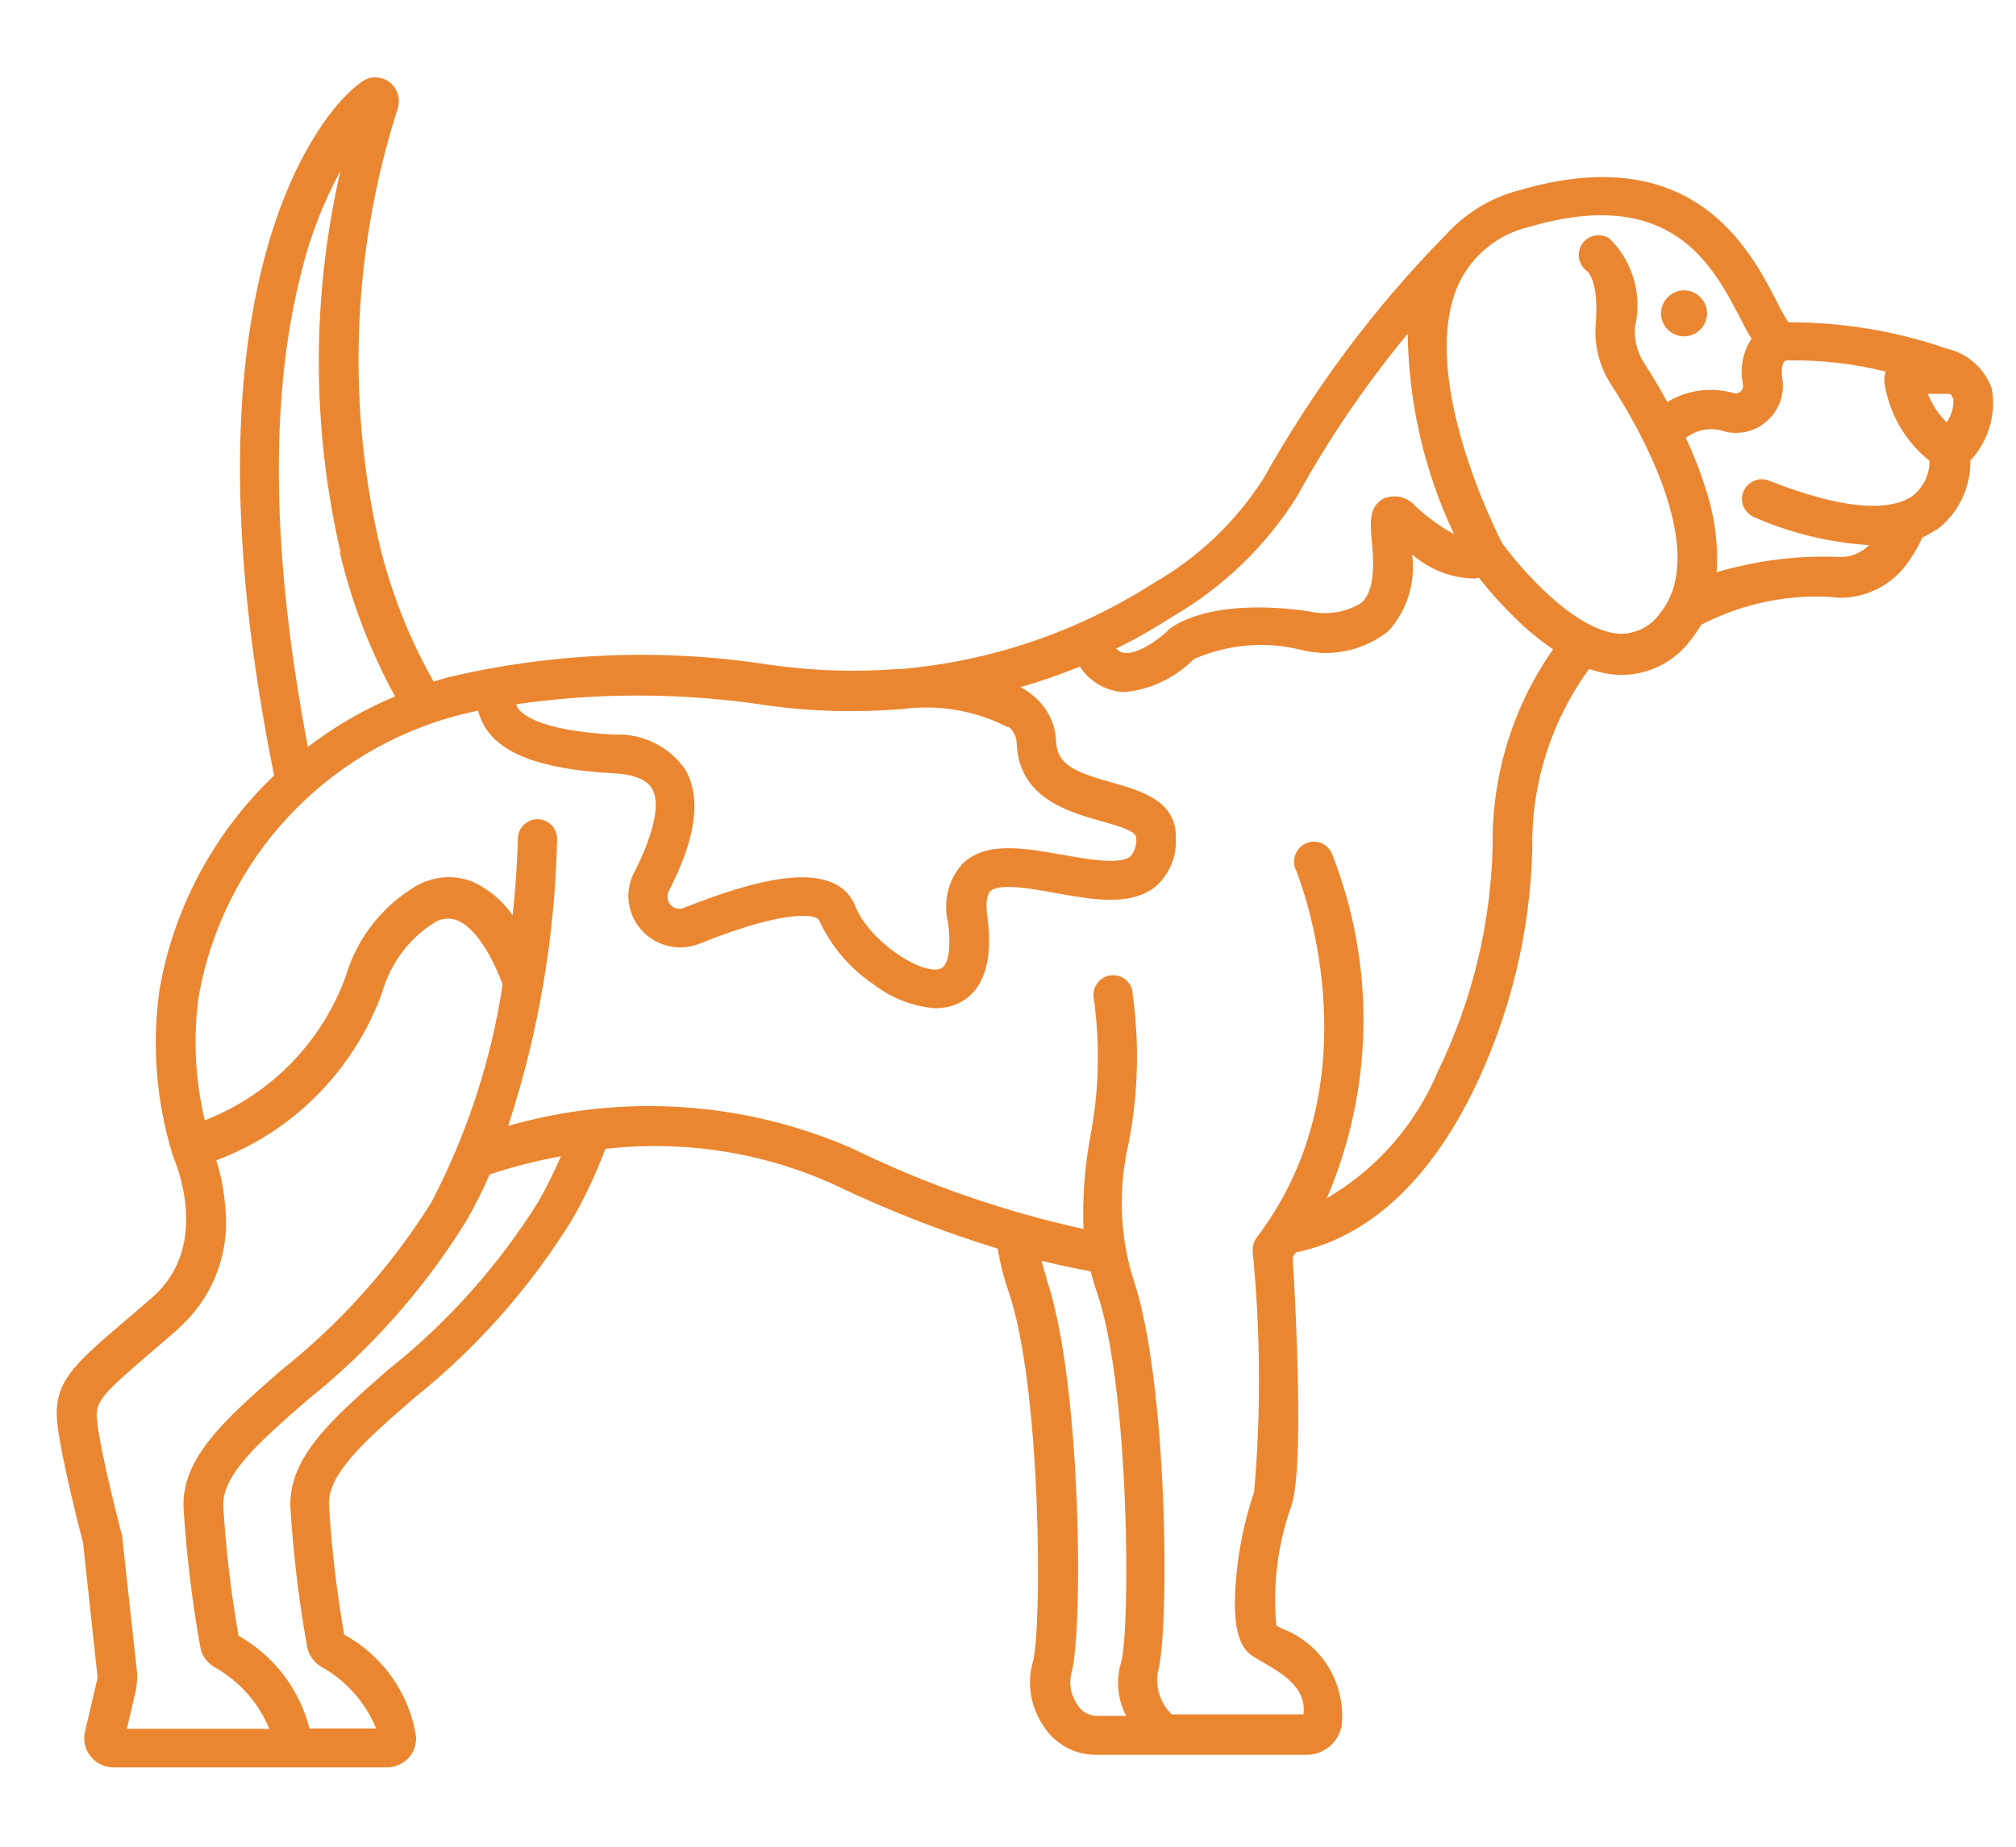 <svg viewBox="0 0 54.35 49.8" xmlns="http://www.w3.org/2000/svg" id="Calque_1"><defs><style>.cls-1{fill:#EB8630;stroke-width:0px;}</style></defs><g id="Groupe_1206"><path d="m52.17,14.3c-.11.07-.22.14-.34.19-.11.24-.24.46-.39.67-.41.6-1.1.96-1.83.96-1.29-.13-2.6.13-3.75.73-.08.14-.18.28-.28.41-.43.58-1.11.93-1.84.94h-.08c-.28-.01-.55-.07-.82-.16-1.02,1.4-1.56,3.1-1.53,4.83-.05,2.27-.6,4.5-1.59,6.54-1.51,3.07-3.39,4.08-4.78,4.36-.03.04-.06.08-.09.13.08,1.32.32,5.8-.05,6.75-.36,1.02-.49,2.11-.39,3.18.04.03.1.06.16.09,1.07.41,1.72,1.48,1.6,2.62-.09.45-.48.78-.94.78h-5.69c-.58,0-1.11-.3-1.41-.78-.34-.5-.45-1.13-.29-1.71.26-.85.24-7.43-.65-10-.13-.38-.23-.76-.29-1.16-1.51-.46-2.98-1.04-4.4-1.72-1.93-.88-4.07-1.21-6.18-.97-.25.67-.55,1.31-.91,1.93-1.14,1.84-2.58,3.46-4.27,4.81-1.3,1.13-2.32,2.03-2.27,2.88.07,1.17.21,2.33.41,3.48,1.04.57,1.76,1.59,1.94,2.76,0,.22-.07.43-.22.58-.15.15-.36.24-.57.24H3.06c-.43,0-.79-.35-.79-.79,0-.04,0-.08.01-.12l.33-1.42c.02-.07.02-.13.01-.2l-.38-3.52c-.08-.31-.57-2.21-.69-3.18-.14-1.14.42-1.61,1.77-2.77.23-.2.5-.42.79-.68,1.61-1.41.6-3.69.56-3.79,0-.02-.02-.04-.02-.06-.44-1.44-.56-2.95-.35-4.44.38-2.21,1.47-4.23,3.09-5.78-1.12-5.55-1.22-10.2-.29-13.84.69-2.7,1.86-4.31,2.66-4.87.28-.2.68-.13.88.16.11.16.14.35.09.54-1.21,3.77-1.39,7.79-.53,11.65.31,1.34.81,2.63,1.49,3.83.15-.05.3-.09.45-.13,2.83-.66,5.76-.77,8.63-.32,1.14.16,2.29.2,3.44.11h.09c2.42-.21,4.74-1,6.79-2.31,1.21-.69,2.23-1.66,2.98-2.84,1.34-2.39,2.98-4.6,4.9-6.55.53-.59,1.22-1.01,1.99-1.21,4.67-1.37,6.2,1.57,6.93,2.98.1.2.2.39.32.58,1.45,0,2.89.23,4.27.71.57.13,1.03.54,1.22,1.09.12.7-.1,1.41-.58,1.93.01.74-.33,1.44-.93,1.88m-23.98,20.18c.95,2.74,1,9.55.67,10.66-.07.29,0,.6.18.85.11.17.3.28.51.28h.79c-.23-.44-.28-.96-.14-1.43.26-.85.24-7.43-.65-10-.07-.19-.12-.38-.17-.56-.29-.05-.74-.14-1.32-.28.04.16.09.32.14.49m-19.86,12.12h1.78c-.29-.71-.82-1.3-1.49-1.67-.19-.12-.33-.31-.37-.53-.22-1.23-.37-2.48-.45-3.72-.08-1.37,1.11-2.42,2.63-3.75,1.6-1.27,2.97-2.8,4.05-4.53.23-.4.43-.81.61-1.23-.65.12-1.29.28-1.92.49-.19.44-.4.86-.64,1.27-1.14,1.84-2.58,3.46-4.27,4.81-1.3,1.13-2.32,2.03-2.27,2.88.07,1.17.21,2.33.41,3.48.96.54,1.65,1.45,1.92,2.52m-3.53-10.81c-.3.26-.56.49-.8.69-1.3,1.12-1.47,1.29-1.4,1.83.11.96.67,3.05.67,3.07,0,.03.01.05.01.08l.39,3.56c.02.19,0,.37-.03.55l-.24,1.02h3.84c-.29-.71-.82-1.3-1.49-1.67-.19-.12-.33-.31-.37-.53-.22-1.23-.37-2.48-.45-3.72-.08-1.37,1.11-2.42,2.63-3.75,1.6-1.27,2.97-2.8,4.05-4.53.96-1.84,1.61-3.82,1.92-5.87-.17-.48-.63-1.49-1.22-1.73-.2-.08-.44-.06-.62.06-.69.43-1.19,1.11-1.41,1.89-.76,2.09-2.39,3.74-4.47,4.52.13.4.21.82.24,1.24.14,1.23-.32,2.46-1.25,3.28m4.36-20.92c-.78-3.38-.78-6.9,0-10.29-.47.87-.83,1.8-1.06,2.76-.86,3.35-.8,7.65.18,12.78.72-.55,1.51-1.01,2.35-1.36-.67-1.23-1.17-2.53-1.49-3.89m18.01,4.72c-.87-.45-1.87-.62-2.84-.49-1.24.1-2.49.07-3.72-.11-2.22-.33-4.47-.34-6.69-.02,0,.02.01.05.02.07.08.15.5.64,2.62.75.76-.04,1.49.32,1.92.95.43.76.29,1.83-.45,3.27-.08.16-.02.36.14.44.08.04.18.05.27.01,1.72-.68,4.06-1.43,4.62-.04.36.91,1.72,1.83,2.27,1.69.23-.06.32-.53.23-1.24-.14-.57,0-1.18.4-1.61.63-.6,1.67-.41,2.68-.23.69.12,1.55.28,1.84.04.12-.14.17-.32.15-.5,0-.17-.41-.3-.95-.45-.88-.25-2.21-.62-2.27-2.09,0-.17-.08-.34-.22-.45m1.93-1.63c-.53.22-1.06.4-1.61.56.14.07.26.16.38.26.35.3.57.74.58,1.2.03.63.5.83,1.5,1.11.78.22,1.75.49,1.73,1.49.03.5-.17.98-.54,1.31-.67.55-1.71.36-2.71.18-.64-.12-1.52-.27-1.75-.05-.1.1-.13.35-.08.7.24,1.8-.53,2.28-1.01,2.41-.13.03-.26.05-.39.05-.62-.05-1.2-.28-1.69-.66-.63-.43-1.13-1.02-1.45-1.72-.05-.12-.74-.36-3.23.64-.71.28-1.52-.06-1.81-.78-.15-.37-.13-.79.06-1.15.53-1.04.71-1.86.48-2.25-.14-.25-.5-.39-1.05-.42-1.94-.1-3.08-.53-3.5-1.32-.06-.12-.11-.24-.14-.37-.16.04-.31.07-.47.11-3.64.93-6.4,3.89-7.06,7.58-.16,1.12-.1,2.26.16,3.36,1.78-.69,3.17-2.12,3.81-3.91.3-1.01.98-1.87,1.89-2.41.47-.27,1.03-.31,1.53-.11.43.2.8.51,1.07.9.13-1.22.14-2.04.14-2.06,0-.29.24-.53.53-.53h0c.29,0,.53.24.53.54-.06,2.63-.5,5.23-1.32,7.73,3.07-.88,6.35-.67,9.28.61,1.98.97,4.08,1.7,6.23,2.17-.03-.83.03-1.66.18-2.48.24-1.22.27-2.48.1-3.72-.06-.29.12-.57.41-.63.29-.06.57.12.63.41,0,.01,0,.03,0,.04h0c.19,1.35.16,2.72-.1,4.05-.28,1.2-.25,2.46.11,3.64.95,2.74,1,9.55.67,10.66-.06.41.08.83.38,1.12h3.55c.08-.67-.45-1.04-1.1-1.41-.1-.06-.19-.11-.27-.16-.28-.19-.59-.6-.44-2.16.07-.77.23-1.53.48-2.27.19-2.16.17-4.34-.04-6.5,0-.13.03-.25.11-.36,3.34-4.39,1.07-9.9,1.04-9.95-.1-.28.04-.58.31-.69.26-.1.55.02.67.27,1.19,3,1.14,6.35-.13,9.31,1.34-.78,2.39-1.98,2.99-3.41.92-1.89,1.43-3.96,1.48-6.07-.03-1.9.54-3.77,1.63-5.32-.38-.26-.73-.55-1.05-.87-.34-.33-.66-.69-.95-1.06-.03,0-.06.01-.1.02-.63,0-1.23-.24-1.7-.65.1.75-.13,1.5-.64,2.07-.66.52-1.52.71-2.33.51-.97-.25-1.99-.16-2.91.24-.5.5-1.15.82-1.85.89-.11,0-.22-.01-.33-.04-.39-.1-.73-.35-.93-.7m8.86-8.91c-1.12,1.36-2.12,2.82-2.97,4.37-.83,1.33-1.98,2.44-3.33,3.23-.5.32-1.02.62-1.55.88.05.05.11.09.18.11.33.08.92-.31,1.22-.6l.03-.03c.1-.09,1.1-.86,3.74-.49.5.12,1.02.04,1.45-.23.38-.36.32-1.15.27-1.68-.04-.48-.08-.92.33-1.13.3-.12.64-.04.85.21.31.29.66.55,1.04.75-.8-1.68-1.22-3.52-1.25-5.39m8.96-.44c-.74-1.42-1.86-3.58-5.69-2.45-.86.2-1.58.8-1.93,1.61-1.03,2.45,1.01,6.54,1.21,6.92.5.69,1.98,2.4,3.19,2.44.42,0,.82-.2,1.06-.55,1.39-1.7-.65-5.15-1.31-6.16-.32-.49-.47-1.07-.42-1.65.07-.87-.09-1.31-.25-1.43-.23-.18-.28-.51-.1-.75.17-.22.49-.27.72-.12.63.62.89,1.52.69,2.38-.03.35.06.7.25.99.19.29.4.64.62,1.04.54-.33,1.19-.41,1.79-.24.07.02.14,0,.19-.05.05-.04.07-.11.06-.18-.09-.43-.01-.87.23-1.24-.11-.17-.21-.36-.31-.57m3.93,1.46c-.88-.22-1.79-.32-2.69-.3-.12.04-.13.28-.1.49.11.69-.37,1.34-1.06,1.45-.16.02-.32.02-.48-.02-.36-.13-.76-.07-1.06.17.2.43.38.88.52,1.33.25.74.36,1.52.31,2.29,1.08-.32,2.21-.46,3.34-.41h.01c.28,0,.56-.12.76-.32-1.07-.07-2.11-.32-3.09-.75-.27-.11-.41-.42-.3-.69.11-.27.42-.41.69-.3h0c2.48.98,3.48.69,3.86.42.3-.23.47-.58.47-.95-.66-.53-1.09-1.28-1.22-2.12,0-.1,0-.19.04-.29m1.81.72s-.04-.09-.07-.12h-.61c.12.29.29.55.51.77.13-.19.2-.42.18-.65" class="cls-1" id="Tracé_2594"></path><path d="m45.4,9.07c-.34,0-.62-.28-.62-.62,0-.34.28-.62.62-.62.34,0,.62.28.62.62h0c0,.34-.28.62-.62.62" class="cls-1" id="Tracé_2595"></path></g></svg>